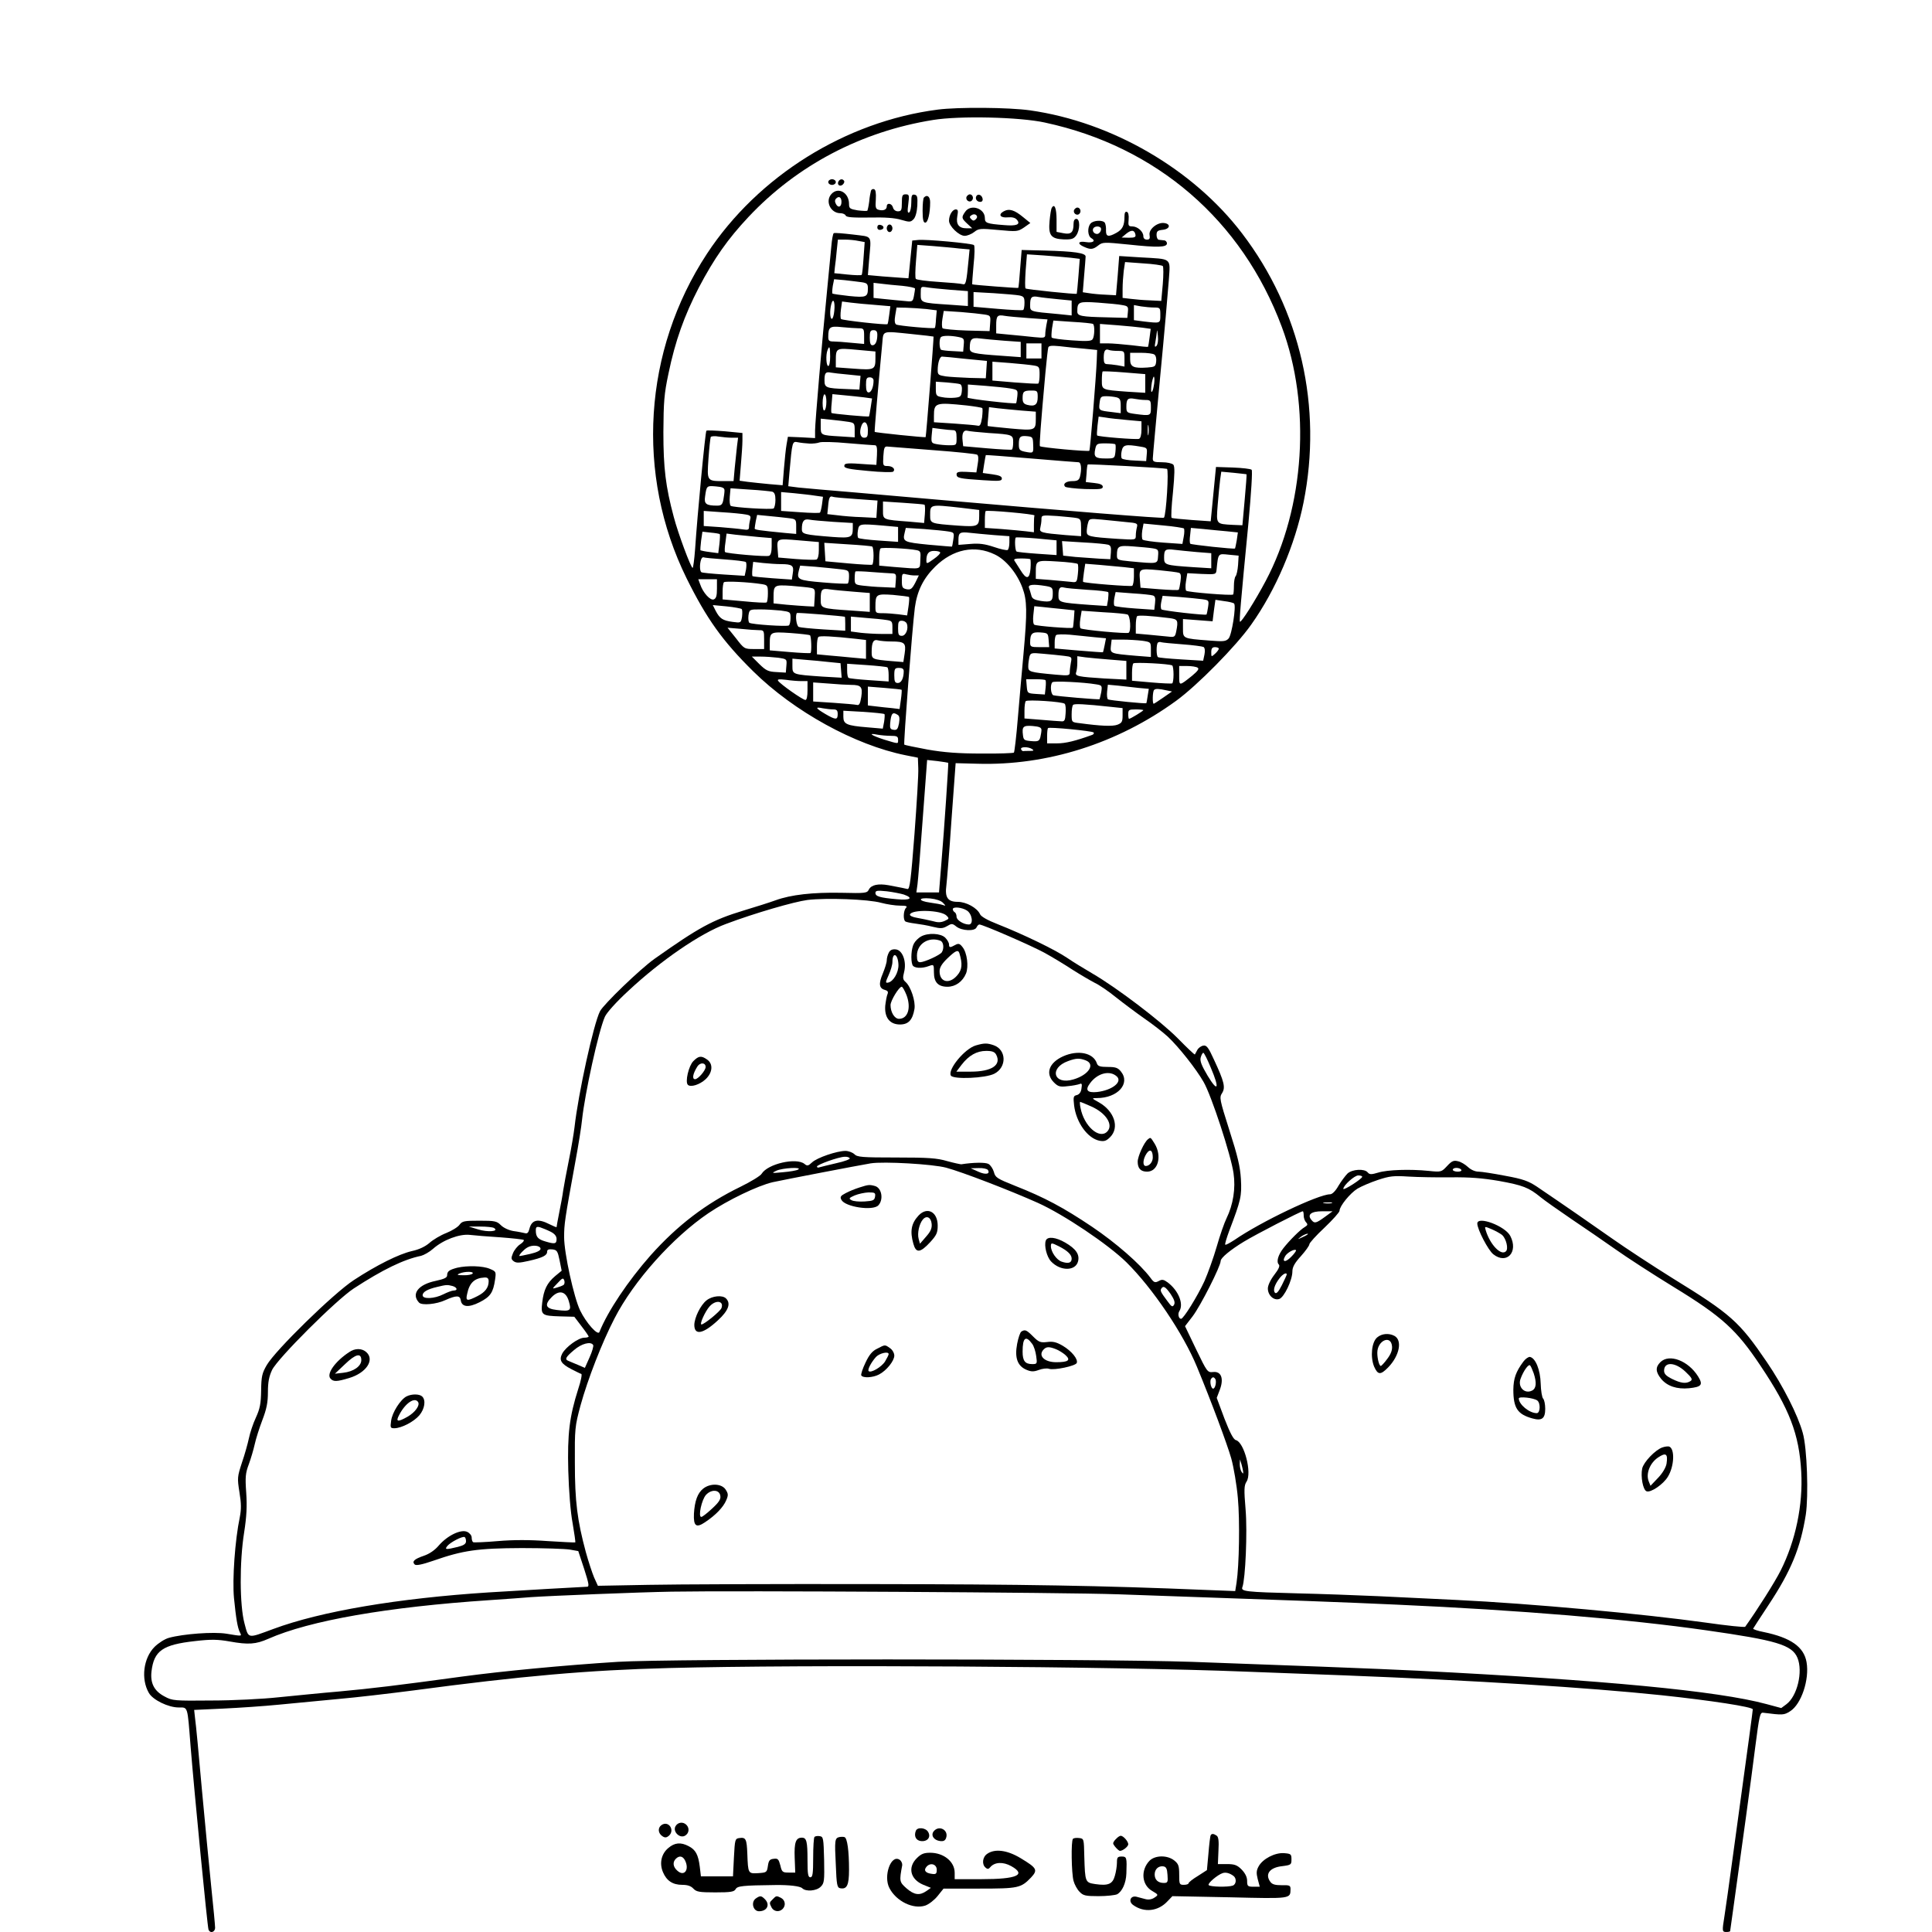 <svg preserveAspectRatio="xMidYMid meet" viewBox="0 0 1024 1024" height="1024pt" width="1024pt" xmlns="http://www.w3.org/2000/svg" version="1.0">

<g stroke="none" fill="#000000" transform="translate(0,1024) scale(0.1,-0.1)">
<path d="M4970 9659 c-488 -63 -952 -352 -1223 -764 -337 -513 -379 -1170
-108 -1720 106 -214 190 -332 353 -493 216 -213 539 -391 808 -445 l65 -13 2
-54 c2 -30 -8 -188 -20 -350 -19 -246 -25 -294 -37 -292 -16 4 -32 7 -100 20
-56 10 -92 2 -105 -23 -9 -19 -19 -20 -145 -17 -151 3 -268 -10 -350 -40 -30
-11 -106 -35 -169 -54 -165 -50 -237 -90 -472 -256 -76 -54 -270 -241 -289
-278 -34 -67 -115 -436 -135 -615 -4 -33 -17 -112 -30 -175 -13 -63 -26 -135
-30 -160 -3 -25 -13 -77 -21 -117 -8 -40 -14 -74 -14 -77 0 -2 -17 5 -37 15
-62 32 -95 24 -107 -24 -5 -20 -11 -27 -24 -23 -9 2 -36 8 -60 11 -25 4 -53
17 -67 31 -22 22 -32 24 -114 24 -80 0 -91 -2 -105 -21 -8 -12 -40 -32 -70
-44 -31 -12 -71 -36 -90 -53 -22 -19 -55 -35 -93 -43 -69 -16 -186 -74 -308
-154 -107 -70 -415 -371 -461 -450 -25 -43 -29 -60 -30 -135 -1 -69 -6 -96
-28 -144 -15 -32 -31 -81 -37 -110 -6 -28 -22 -86 -37 -129 -24 -74 -25 -81
-13 -156 10 -60 10 -91 2 -132 -26 -124 -40 -330 -31 -428 11 -110 19 -159 32
-184 10 -20 12 -20 -72 -6 -68 11 -229 -1 -305 -22 -22 -6 -56 -28 -76 -48
-59 -59 -73 -170 -30 -244 21 -37 103 -77 158 -77 50 0 46 11 63 -205 20 -246
89 -955 95 -972 8 -22 35 -15 35 10 0 12 -9 108 -20 212 -11 105 -33 339 -50
520 -16 182 -32 351 -36 376 l-5 46 153 7 c84 4 218 13 298 21 80 8 221 21
314 30 93 8 271 29 395 45 576 77 930 108 1356 119 718 19 2362 9 3055 -19
140 -5 379 -14 530 -20 690 -27 1282 -64 1675 -105 263 -28 485 -62 485 -75 0
-7 -19 -150 -105 -775 -19 -143 -40 -287 -45 -320 -13 -81 -13 -85 10 -85 11
0 20 2 20 5 0 2 7 51 15 107 46 328 98 707 118 868 22 169 25 185 43 182 103
-13 109 -13 142 8 59 37 103 168 87 260 -14 81 -83 130 -228 160 -32 6 -57 15
-55 18 2 4 39 61 82 126 119 180 169 302 197 478 15 101 7 352 -16 433 -26 95
-105 250 -190 375 -147 216 -190 254 -500 445 -104 65 -248 159 -320 210 -117
82 -245 171 -400 276 -44 29 -73 40 -167 57 -62 12 -126 22 -142 22 -18 0 -40
10 -55 24 -15 14 -38 28 -53 31 -23 6 -33 2 -58 -25 -30 -32 -31 -33 -98 -26
-99 10 -218 6 -267 -9 -37 -11 -46 -11 -56 1 -17 21 -82 17 -107 -6 -11 -11
-33 -40 -48 -65 -15 -27 -33 -45 -44 -45 -62 0 -368 -146 -507 -242 -25 -16
-46 -28 -49 -25 -3 2 7 35 21 73 62 163 67 184 62 274 -4 67 -17 122 -61 259
-52 164 -54 174 -39 197 19 30 12 60 -43 178 -29 64 -39 77 -56 74 -12 -2 -26
-12 -32 -23 -6 -11 -12 -22 -13 -24 -2 -2 -42 36 -90 85 -92 93 -324 269 -453
344 -41 24 -102 61 -134 83 -65 44 -233 125 -367 178 -54 21 -90 41 -95 54
-15 33 -73 65 -118 65 -53 0 -69 23 -60 88 3 26 16 182 27 347 l22 300 115 -3
c369 -11 742 107 1053 333 113 82 319 291 399 405 130 183 232 423 277 647
101 505 -16 1020 -326 1426 -260 341 -689 590 -1123 652 -113 16 -381 18 -490
4z m570 -69 c590 -127 1043 -517 1254 -1083 156 -417 122 -956 -86 -1347 -55
-104 -130 -222 -136 -215 -4 4 3 93 45 523 15 163 22 277 17 282 -5 5 -49 10
-99 12 l-90 3 -14 -144 -14 -144 -101 7 c-55 4 -103 9 -106 11 -4 2 -1 63 7
136 9 96 10 136 2 146 -7 7 -32 13 -60 13 -42 0 -49 3 -49 19 0 11 18 206 39
433 22 227 42 459 46 514 8 120 20 110 -152 120 l-111 7 -8 -104 -9 -104 -55
3 c-30 1 -70 5 -88 8 l-33 5 7 87 c4 48 8 94 8 102 1 19 -60 28 -218 32 l-121
3 -8 -99 c-4 -55 -8 -100 -10 -102 -3 -2 -241 16 -244 19 -1 2 2 47 7 102 6
54 7 102 2 106 -9 9 -257 32 -297 27 l-30 -3 -10 -100 -10 -100 -30 2 c-16 1
-65 5 -108 8 l-77 7 6 76 c12 142 22 125 -86 139 -52 6 -97 10 -101 7 -4 -2
-10 -34 -13 -71 -4 -38 -13 -135 -21 -218 -28 -281 -65 -716 -65 -756 l0 -41
-72 4 -72 3 -7 -40 c-4 -22 -10 -80 -14 -129 l-7 -88 -71 6 c-40 4 -91 9 -114
12 l-43 6 7 87 c4 47 8 104 8 126 l0 40 -93 9 c-51 4 -96 6 -98 3 -6 -5 -48
-447 -60 -629 -4 -54 -10 -98 -13 -98 -9 0 -77 182 -100 270 -43 161 -55 258
-55 450 1 160 4 202 27 310 36 174 84 307 161 456 81 154 153 257 264 375 257
273 597 452 977 513 140 23 459 16 595 -14z m-990 -627 l33 -6 -6 -84 c-3 -46
-7 -87 -10 -90 -3 -3 -37 -2 -76 2 l-69 7 3 31 c3 18 7 58 10 90 l6 57 38 0
c21 0 53 -3 71 -7z m532 -40 l57 -5 -5 -52 c-12 -127 -15 -137 -32 -132 -9 3
-68 8 -130 12 -62 4 -115 11 -118 16 -4 5 -3 48 1 95 l7 85 81 -6 c45 -4 108
-9 139 -13z m592 -49 l49 -6 -7 -91 c-4 -50 -8 -92 -9 -94 -5 -4 -266 23 -271
28 -4 3 -3 45 0 93 l7 88 91 -6 c50 -4 113 -9 140 -12z m489 -44 c4 -4 4 -47
0 -96 l-8 -89 -60 3 c-33 1 -79 5 -102 8 l-43 5 0 48 c0 27 3 69 6 95 l7 47
96 -7 c53 -3 100 -10 104 -14z m-1595 -86 c27 -4 32 -9 32 -32 0 -46 -8 -50
-99 -41 -46 5 -86 11 -89 13 -2 3 -1 21 2 41 l7 35 57 -5 c31 -4 72 -8 90 -11z
m215 -19 c37 -4 67 -10 67 -15 0 -4 -3 -22 -6 -39 -6 -31 -8 -31 -53 -26 -25
2 -72 7 -103 10 l-58 6 0 40 0 40 43 -5 c23 -3 72 -8 110 -11z m255 -21 l92
-7 0 -39 0 -40 -97 7 c-154 10 -153 10 -153 57 0 40 0 40 33 35 17 -3 74 -9
125 -13z m365 -30 c23 -5 27 -10 27 -39 0 -19 -3 -36 -7 -38 -5 -3 -65 0 -135
6 l-128 11 0 39 0 39 108 -6 c59 -4 119 -9 135 -12z m205 -20 l72 -7 0 -39 0
-40 -67 7 c-157 14 -153 13 -153 49 0 42 8 49 45 42 16 -3 63 -8 103 -12z
m-1186 -61 c-2 -24 -8 -43 -13 -43 -10 0 -12 44 -3 78 10 37 21 12 16 -35z
m215 31 l82 -7 -6 -46 c-3 -25 -7 -47 -9 -49 -4 -6 -239 20 -246 27 -4 3 -4
26 -1 50 l6 43 46 -6 c25 -3 83 -9 128 -12z m1311 -1 c30 -5 33 -8 30 -37 l-3
-31 -110 3 c-135 3 -155 7 -155 31 0 51 6 54 109 47 53 -4 111 -9 129 -13z
m170 -13 c31 0 32 -2 32 -40 0 -45 1 -44 -87 -34 l-53 7 0 40 0 40 38 -7 c20
-3 52 -6 70 -6z m-1208 -8 l55 -7 -4 -45 c-1 -25 -4 -46 -6 -48 -6 -6 -193 11
-205 18 -8 5 -10 21 -5 49 l7 41 51 -1 c29 -1 77 -4 107 -7z m308 -29 c32 -5
33 -7 30 -47 l-3 -41 -120 3 c-66 2 -124 8 -129 12 -4 4 -5 27 -1 50 l7 42 92
-6 c50 -4 106 -10 124 -13z m235 -19 l99 -7 -6 -30 c-3 -16 -6 -39 -6 -50 0
-18 -5 -19 -57 -14 -32 4 -91 9 -130 13 l-73 7 0 42 c0 51 6 58 45 51 16 -3
74 -8 128 -12z m340 -31 c10 -6 9 -65 -2 -81 -6 -10 -31 -12 -110 -6 -56 4
-104 10 -107 15 -2 4 -1 26 2 49 l7 41 101 -7 c56 -3 104 -8 109 -11z m264
-20 l42 -6 -6 -46 c-3 -25 -7 -47 -8 -49 -2 -2 -40 2 -86 8 -46 5 -103 10
-126 10 l-43 0 0 51 0 52 93 -7 c50 -4 111 -10 134 -13z m-1506 -3 c27 0 29
-3 29 -41 l0 -42 -67 6 c-38 4 -80 7 -95 7 -23 0 -28 4 -28 24 0 53 8 59 73
52 33 -3 73 -6 88 -6z m1578 -94 c-9 -8 -10 -3 -5 23 3 18 7 43 8 55 1 11 3 1
5 -23 3 -26 -1 -48 -8 -55z m-1479 60 c0 -35 -10 -56 -26 -56 -10 0 -14 12
-14 40 0 33 3 40 20 40 14 0 20 -7 20 -24z m186 3 c60 -6 110 -12 112 -13 2
-3 -39 -529 -42 -533 -3 -3 -267 24 -270 28 -2 3 18 237 40 467 7 72 -7 68
160 51z m243 -15 c30 -6 32 -9 29 -42 l-3 -36 -55 3 c-30 1 -58 5 -62 7 -10 6
-11 58 -1 67 8 9 51 9 92 1z m244 -20 l87 -6 0 -41 0 -40 -97 7 c-158 11 -173
15 -173 41 0 48 10 57 54 51 23 -3 80 -8 129 -12z m197 -54 l0 -40 -40 0 -40
0 0 40 0 40 40 0 40 0 0 -40z m225 12 l70 -7 -2 -55 c-3 -84 -35 -474 -39
-479 -5 -6 -256 17 -262 24 -4 4 4 115 29 390 6 66 13 126 15 133 3 10 18 11
61 7 32 -4 90 -10 128 -13z m-1345 -42 c0 -27 -4 -50 -10 -50 -11 0 -14 59 -4
84 10 27 14 18 14 -34z m240 -9 c0 -61 -6 -63 -114 -55 l-96 7 0 31 c0 73 0
72 111 62 l99 -9 0 -36z m1286 39 c33 0 34 -1 34 -41 l0 -42 -37 7 c-21 3 -46
6 -55 6 -14 0 -18 8 -18 33 0 38 8 50 28 42 7 -3 29 -5 48 -5z m192 -19 c8 -5
12 -21 10 -37 -3 -27 -7 -29 -47 -32 -73 -5 -91 3 -91 43 l0 35 58 0 c31 0 63
-4 70 -9z m-1001 -23 l114 -11 -3 -46 -3 -46 -85 2 c-47 2 -104 5 -127 8 -39
6 -43 9 -43 33 0 39 11 72 23 72 6 0 62 -5 124 -12z m361 -35 c30 -5 32 -7 32
-49 0 -23 -3 -45 -7 -47 -5 -2 -61 1 -125 6 l-118 10 0 50 0 50 93 -7 c50 -4
107 -10 125 -13z m592 -96 l0 -49 -97 6 c-134 10 -133 9 -133 60 0 23 2 45 4
47 2 2 54 0 115 -5 l111 -9 0 -50z m-1577 48 l68 -7 -3 -36 -3 -37 -70 3
c-107 4 -115 7 -115 46 0 39 6 47 34 41 12 -2 52 -7 89 -10z m1622 -62 c-3
-19 -9 -33 -12 -30 -3 3 -2 25 2 49 5 24 10 37 12 30 3 -7 2 -29 -2 -49z
m-1485 30 c0 -34 -12 -63 -26 -63 -10 0 -14 13 -14 40 0 33 3 40 20 40 12 0
20 -7 20 -17z m458 -19 c8 -2 12 -16 10 -36 -3 -29 -7 -33 -37 -36 -19 -2 -50
-1 -68 3 -30 5 -33 9 -33 44 l0 38 58 -4 c31 -3 63 -6 70 -9z m267 -23 c39 -7
40 -8 37 -41 -2 -19 -5 -36 -6 -37 -6 -6 -261 23 -258 30 1 4 2 21 2 38 l0 31
93 -7 c50 -4 110 -10 132 -14z m145 -46 c0 -40 -15 -51 -55 -41 -19 5 -25 13
-25 35 0 36 6 41 47 41 31 0 33 -2 33 -35z m-1120 -24 c0 -22 -4 -43 -10 -46
-6 -4 -10 12 -10 39 0 25 5 46 10 46 6 0 10 -18 10 -39z m199 23 l43 -6 -7
-46 c-4 -26 -8 -48 -9 -49 -3 -4 -196 14 -199 18 -2 2 -2 26 1 52 l4 48 62 -6
c33 -3 81 -8 105 -11z m1339 0 c18 -5 22 -13 22 -45 l0 -39 -47 6 c-69 8 -70
8 -65 48 4 33 7 36 36 36 17 0 41 -3 54 -6z m153 -14 c27 0 29 -3 29 -40 0
-44 -1 -45 -84 -34 -44 6 -46 8 -46 39 0 40 8 48 44 41 16 -3 41 -6 57 -6z
m-948 -29 c43 -5 80 -11 83 -14 3 -3 2 -26 -1 -51 -6 -37 -11 -46 -24 -42 -9
2 -64 7 -123 11 l-108 7 0 33 c0 71 8 73 173 56z m290 -27 l77 -6 0 -37 c0
-63 -3 -64 -135 -52 -65 6 -119 12 -120 13 -1 2 0 25 3 51 l4 49 47 -6 c25 -3
81 -8 124 -12z m560 -50 l77 -7 0 -44 c0 -27 -5 -46 -13 -49 -13 -5 -216 11
-222 18 -2 2 -1 25 2 52 l6 48 36 -5 c20 -4 71 -9 114 -13z m-1475 -10 c30 -5
32 -8 32 -44 l0 -38 -77 5 c-104 6 -103 6 -103 53 l0 41 58 -6 c31 -3 72 -8
90 -11z m102 -44 c0 -33 -3 -40 -20 -40 -21 0 -27 30 -14 64 13 33 34 17 34
-24z m1487 -22 c-2 -13 -4 -3 -4 22 0 25 2 35 4 23 2 -13 2 -33 0 -45z m-1036
22 c15 0 19 -8 19 -40 0 -40 0 -40 -39 -40 -21 0 -52 3 -67 6 -27 5 -29 8 -26
46 l4 40 46 -6 c24 -3 53 -6 63 -6z m189 -15 c127 -8 130 -9 130 -50 0 -19 -3
-36 -7 -38 -5 -2 -64 1 -133 7 l-125 11 -3 28 c-5 40 5 59 25 54 10 -3 61 -8
113 -12z m-1362 -25 l34 0 -6 -47 c-3 -27 -8 -78 -12 -115 l-6 -68 -47 0 c-96
0 -94 -2 -86 119 4 58 10 110 12 115 3 4 22 6 42 2 20 -3 51 -6 69 -6z m1598
-37 c2 -46 2 -46 -45 -37 -27 6 -31 11 -31 39 0 40 7 47 45 43 28 -3 30 -6 31
-45z m-1186 6 c19 -1 43 2 53 6 10 4 78 3 150 -4 73 -6 138 -11 145 -11 9 0
12 -14 10 -52 l-3 -52 -50 3 c-105 8 -120 7 -120 -9 0 -12 26 -17 125 -26 69
-7 129 -8 134 -4 14 13 -3 30 -30 30 -24 0 -25 2 -22 53 3 45 6 52 23 50 10
-1 119 -9 242 -19 122 -9 227 -20 232 -24 7 -4 8 -23 3 -50 l-7 -44 -53 3
c-41 2 -52 -1 -52 -13 0 -20 16 -23 138 -31 89 -6 102 -5 102 9 0 11 -14 17
-50 22 l-51 7 7 46 c4 25 8 47 9 49 1 1 109 -7 240 -18 131 -11 244 -20 251
-20 15 0 18 -38 8 -77 -5 -18 -14 -23 -40 -23 -34 0 -53 -15 -38 -30 5 -4 52
-10 104 -12 79 -2 95 -1 95 12 0 10 -14 17 -45 20 l-45 5 4 45 c1 25 4 46 6
48 3 4 404 -18 420 -23 11 -3 -4 -247 -16 -259 -4 -5 -513 36 -1169 93 -124
11 -335 29 -470 41 -135 11 -269 23 -298 26 l-54 7 6 71 c15 168 15 168 45
162 14 -3 42 -6 61 -7z m1621 -4 c3 -2 3 -20 1 -40 -4 -35 -5 -35 -53 -35 -54
0 -63 8 -54 50 6 28 10 30 54 30 26 0 50 -2 52 -5z m132 -12 c37 -6 38 -7 35
-41 l-3 -36 -60 3 c-33 1 -64 6 -69 11 -4 4 -5 22 -1 39 7 34 21 37 98 24z
m564 -147 c1 -1 -3 -62 -10 -136 l-12 -134 -50 2 c-91 5 -89 2 -81 106 4 50
10 110 13 134 l6 42 66 -6 c36 -4 67 -7 68 -8z m-2767 -86 c0 -10 -3 -32 -6
-49 -5 -25 -11 -31 -33 -31 -58 0 -70 9 -64 48 8 57 8 58 57 54 36 -3 46 -8
46 -22z m253 -6 c12 -4 17 -16 17 -44 0 -21 -5 -42 -10 -45 -12 -7 -214 5
-227 14 -5 3 -7 26 -5 49 l4 44 102 -7 c55 -3 109 -9 119 -11z m226 -21 l43
-6 -5 -39 c-3 -22 -8 -42 -11 -45 -3 -3 -50 -2 -105 2 l-101 7 0 50 0 50 68
-6 c37 -4 87 -9 111 -13z m220 -18 l112 -8 -3 -46 -3 -46 -77 4 c-42 1 -101 6
-130 10 l-53 6 4 40 c4 48 9 58 25 52 7 -3 63 -8 125 -12z m361 -30 c3 -2 4
-24 2 -50 l-4 -47 -77 7 c-145 11 -141 9 -141 62 l0 45 108 -7 c59 -4 109 -8
112 -10z m190 -16 l100 -12 0 -31 c0 -56 -8 -59 -111 -52 -148 11 -149 11
-149 55 0 58 -2 58 160 40z m393 -41 c-2 -5 -3 -26 -3 -49 l0 -40 -42 5 c-24
3 -82 8 -130 12 l-88 6 0 42 c0 24 2 45 4 47 8 7 261 -16 259 -23z m-1530 5
c24 -4 28 -9 23 -26 -3 -12 -6 -30 -6 -40 0 -15 -6 -17 -32 -13 -18 3 -72 8
-120 12 l-88 6 0 40 0 40 98 -7 c53 -3 110 -9 125 -12z m225 -19 c41 -5 42 -6
42 -45 l0 -39 -57 5 c-143 14 -163 17 -163 24 0 5 3 23 6 40 l7 32 61 -6 c33
-3 80 -8 104 -11z m1530 0 c19 -4 22 -11 22 -50 l0 -46 -82 6 c-129 11 -141
14 -134 39 3 12 6 32 6 45 0 22 2 22 83 17 45 -4 92 -8 105 -11z m-1290 -20
l102 -6 0 -27 c0 -50 -9 -54 -106 -47 -152 12 -164 15 -164 41 0 43 11 56 39
51 14 -3 72 -8 129 -12z m1550 -1 c59 -5 63 -7 58 -27 -3 -11 -6 -32 -6 -44 0
-24 0 -24 -97 -18 -150 10 -163 13 -163 39 0 12 3 33 7 46 6 22 9 23 72 17 36
-4 95 -9 129 -13z m307 -34 c3 -4 3 -24 -1 -44 l-7 -38 -101 7 c-55 4 -105 11
-110 16 -4 4 -5 25 -2 47 l7 38 104 -10 c57 -5 106 -13 110 -16z m-1592 15
l77 -7 0 -40 0 -39 -102 7 c-57 4 -106 10 -109 14 -4 3 -5 21 -2 39 6 36 7 37
136 26z m344 -31 c30 -5 31 -7 26 -41 -3 -21 -6 -38 -7 -39 -1 -1 -57 4 -125
10 -131 13 -138 16 -126 64 l6 25 97 -6 c53 -4 111 -10 129 -13z m1476 1 l58
-6 -6 -42 c-4 -22 -8 -42 -9 -43 -4 -5 -232 20 -237 25 -4 4 -4 24 -1 46 l4
38 67 -6 c36 -4 92 -9 124 -12z m-2688 -15 c2 -2 1 -26 -2 -53 l-6 -48 -45 6
c-25 3 -47 8 -49 9 -2 2 0 25 3 51 l7 48 44 -5 c24 -2 46 -6 48 -8z m1453 -5
l82 -6 0 -33 c0 -19 -4 -36 -9 -40 -6 -3 -38 4 -73 16 -48 16 -78 20 -125 16
l-63 -5 0 27 c0 38 8 43 60 37 25 -3 82 -8 128 -12z m-1250 -10 l72 -6 0 -44
c0 -29 -5 -47 -14 -50 -16 -6 -225 12 -233 20 -3 3 -2 26 2 51 l6 47 47 -6
c26 -3 80 -8 120 -12z m1582 -57 l0 -39 -102 7 c-57 4 -106 9 -110 12 -8 4
-11 67 -4 74 2 2 52 0 110 -5 l106 -10 0 -39z m-1260 -14 c0 -27 -5 -46 -13
-49 -7 -2 -56 -1 -108 3 l-94 8 -3 39 c-5 63 -6 62 112 52 l106 -9 0 -44z
m1533 30 c14 -4 17 -13 15 -41 l-3 -36 -60 3 c-33 2 -89 6 -125 9 l-65 7 -3
39 -3 38 113 -7 c62 -3 121 -9 131 -12z m-1250 -10 c4 -2 7 -24 7 -48 0 -24
-3 -46 -7 -48 -5 -2 -62 1 -128 7 l-120 11 -3 49 -3 49 123 -8 c68 -4 126 -9
131 -12z m1485 -9 c31 -5 33 -7 30 -42 -3 -42 1 -41 -150 -27 -63 6 -68 8 -68
30 0 51 7 55 84 49 39 -3 86 -7 104 -10z m-1250 -10 c21 -4 23 -9 20 -52 -3
-53 12 -49 -140 -37 l-78 7 0 42 c0 24 3 46 7 49 6 7 146 0 191 -9z m415 -23
c59 -28 117 -99 146 -176 25 -67 26 -128 6 -348 -8 -89 -22 -243 -30 -341 -8
-99 -18 -182 -21 -185 -3 -3 -81 -6 -172 -5 -122 0 -199 6 -285 21 -65 12
-121 24 -124 26 -5 6 42 618 56 727 12 88 45 155 108 217 94 92 209 116 316
64z m1070 13 l77 -6 0 -40 0 -40 -97 6 c-149 10 -153 12 -153 50 0 43 6 48 54
42 23 -3 76 -8 119 -12z m-1360 -2 c3 -4 -12 -20 -34 -35 -36 -26 -39 -27 -39
-8 0 36 12 51 40 51 16 0 31 -3 33 -8z m1579 -67 c-2 -27 -8 -54 -13 -59 -5
-6 -9 -29 -9 -51 0 -23 -2 -44 -4 -46 -7 -7 -240 12 -249 20 -4 4 -5 27 -1 50
l7 43 76 -4 c75 -3 76 -3 79 22 9 89 7 86 65 80 l52 -5 -3 -50z m-2722 30 c58
-4 108 -10 113 -14 4 -4 4 -22 1 -40 l-7 -33 -111 7 c-61 4 -114 9 -118 12
-10 5 -10 45 -2 67 3 9 9 14 13 12 3 -2 53 -7 111 -11z m1621 1 c2 -3 3 -25 1
-50 -5 -57 -22 -59 -53 -8 -13 20 -27 43 -32 50 -6 9 3 12 36 12 24 0 46 -2
48 -4z m251 -25 c3 -3 4 -27 1 -53 -5 -45 -6 -46 -37 -42 -17 2 -66 6 -108 10
l-78 6 0 33 c0 66 1 66 114 59 55 -3 104 -9 108 -13z m-1572 -1 c59 0 69 -8
62 -48 l-5 -34 -101 7 c-55 4 -104 9 -107 11 -3 1 -3 19 -1 40 l4 36 52 -6
c28 -3 71 -6 96 -6z m1818 -16 l52 -6 0 -44 c0 -23 -4 -45 -9 -49 -9 -5 -252
14 -260 21 -2 1 0 24 4 50 l7 46 76 -6 c42 -4 101 -9 130 -12z m-1505 -11 c45
-5 47 -7 47 -39 0 -18 -3 -35 -7 -37 -5 -2 -64 0 -131 6 -132 11 -140 15 -128
63 l7 26 82 -6 c45 -4 103 -10 130 -13z m1796 -19 c10 -3 12 -16 8 -45 -3 -22
-7 -43 -10 -45 -3 -3 -49 -1 -103 3 l-99 8 -3 39 c-5 63 -5 63 99 54 52 -5
100 -11 108 -14z m-1521 -3 c21 -1 23 -5 20 -38 l-3 -38 -65 3 c-36 1 -84 5
-107 8 -41 5 -43 7 -43 38 0 18 2 35 4 37 3 2 42 1 88 -3 46 -3 93 -7 106 -7z
m120 -11 l22 0 -19 -39 c-17 -32 -24 -38 -46 -34 -22 5 -25 10 -25 45 0 37 2
40 23 34 12 -3 32 -6 45 -6z m-1048 -70 c0 -38 -4 -52 -17 -57 -18 -7 -57 35
-72 80 l-10 27 50 0 49 0 0 -50z m238 24 c30 -5 32 -7 32 -49 0 -24 -3 -46 -7
-48 -5 -3 -59 0 -120 6 l-113 10 0 42 c0 23 3 45 7 49 7 7 132 1 201 -10z
m260 -20 c21 -4 23 -9 20 -52 l-3 -47 -40 2 c-22 1 -70 5 -107 8 l-68 7 0 33
c0 64 3 66 94 60 44 -4 91 -8 104 -11z m1245 10 c34 -6 37 -9 37 -40 0 -41 -9
-47 -64 -39 -35 6 -46 12 -50 30 -3 13 -9 30 -12 39 -7 18 21 21 89 10z m220
-20 c59 -3 109 -9 111 -13 2 -3 1 -21 -1 -39 l-6 -34 -91 6 c-162 12 -166 13
-166 50 0 38 7 48 29 42 9 -3 64 -8 124 -12z m-1240 -10 l87 -7 0 -50 0 -50
-97 7 c-164 11 -163 11 -163 60 0 53 6 59 50 52 19 -3 74 -8 123 -12z m1587
-20 c12 -3 15 -14 12 -40 l-4 -36 -102 7 c-55 4 -104 10 -109 14 -4 4 -4 22
-1 40 l7 33 91 -7 c50 -3 98 -8 106 -11z m-1292 -8 c2 -3 1 -26 -3 -52 l-7
-46 -45 6 c-25 3 -63 6 -84 6 -38 0 -39 1 -39 34 0 67 4 69 93 63 44 -4 82 -9
85 -11z m1554 -12 c36 -5 36 -6 31 -42 -3 -20 -7 -38 -8 -39 -4 -6 -231 20
-239 27 -4 5 -5 22 -1 40 l7 32 87 -6 c47 -4 103 -9 123 -12z m169 -23 c12
-12 -12 -166 -29 -185 -15 -16 -27 -17 -102 -11 -143 11 -140 10 -140 66 l0
48 79 -6 78 -6 7 57 8 57 46 -7 c26 -3 50 -9 53 -13z m-2610 -29 c4 -4 4 -22
2 -41 -6 -33 -6 -33 -51 -27 -51 7 -67 17 -89 59 l-15 30 74 -7 c40 -4 76 -11
79 -14z m1699 0 l65 -7 -3 -45 c-2 -24 -4 -46 -6 -47 -5 -6 -194 9 -204 16 -6
3 -8 27 -5 52 l5 46 42 -4 c22 -2 70 -8 106 -11z m-1492 -8 c51 -7 52 -7 52
-40 0 -18 -4 -35 -9 -39 -12 -7 -195 5 -209 14 -5 3 -7 21 -5 39 5 32 6 32 62
32 31 0 80 -3 109 -6z m340 -33 c1 -1 2 -17 2 -37 l0 -37 -116 7 c-64 4 -123
10 -130 13 -13 5 -20 63 -10 74 4 3 241 -16 254 -20z m1498 12 c15 -6 20 -88
6 -97 -11 -6 -245 15 -255 24 -4 4 -5 26 -1 50 l7 43 115 -8 c63 -3 121 -9
128 -12z m222 -19 c45 -6 48 -11 36 -72 -6 -28 -9 -30 -43 -26 -20 2 -66 6
-103 10 l-68 6 0 42 c0 24 3 46 7 50 6 6 67 3 171 -10z m-1500 -10 c29 -4 32
-8 32 -39 l0 -35 -57 0 c-32 0 -82 3 -110 6 l-53 7 0 39 0 40 78 -7 c42 -3 92
-8 110 -11z m108 -19 c11 -27 -5 -65 -26 -65 -17 0 -20 7 -20 40 0 34 3 40 20
40 11 0 23 -7 26 -15z m-783 -35 c26 0 27 -2 27 -50 l0 -50 -53 0 c-52 0 -53
1 -96 57 l-45 56 70 -6 c38 -4 81 -7 97 -7z m270 -27 c7 -4 10 -86 3 -94 -3
-2 -52 0 -110 5 l-106 9 0 33 c0 65 2 66 109 59 53 -4 99 -9 104 -12z m1265
-25 l3 -38 -50 0 c-47 0 -51 2 -51 24 0 48 10 57 54 54 40 -3 41 -4 44 -40z
m240 15 l64 -6 -7 -36 c-4 -20 -8 -37 -9 -38 -1 -1 -59 3 -129 9 l-127 11 0
32 c0 17 3 35 8 39 4 4 36 5 72 2 36 -4 94 -9 128 -13z m-1260 -9 l52 -6 0
-50 0 -50 -67 6 c-38 4 -96 9 -130 12 l-63 6 0 42 c0 24 3 46 8 50 6 7 74 4
200 -10z m187 -14 c70 0 78 -8 70 -63 l-7 -46 -62 5 c-103 9 -106 10 -106 48
0 52 9 69 34 62 11 -3 44 -6 71 -6z m1329 4 c46 -7 46 -7 46 -47 l0 -39 -77 6
c-139 12 -139 12 -135 52 l4 34 58 0 c31 0 78 -3 104 -6z m213 -19 c56 -4 106
-11 112 -14 7 -5 9 -20 5 -40 l-7 -33 -116 7 c-64 4 -119 9 -123 12 -10 5 -10
67 -1 77 4 3 12 5 18 2 7 -2 57 -7 112 -11z m193 -23 c0 -5 -9 -17 -20 -27
-20 -18 -20 -17 -20 8 0 20 5 27 20 27 11 0 20 -4 20 -8z m-821 -38 c42 -5 43
-6 37 -36 -3 -17 -6 -39 -6 -50 0 -19 -5 -20 -72 -14 -142 13 -148 15 -148 44
0 15 3 37 6 50 6 22 10 23 73 17 36 -3 86 -8 110 -11z m-1515 -10 c47 -7 47
-7 44 -43 l-3 -36 -50 3 c-43 2 -55 8 -90 42 l-40 40 46 0 c26 0 67 -3 93 -6z
m1759 -10 l87 -7 0 -50 0 -49 -117 6 c-139 9 -157 12 -149 33 3 8 6 31 6 50
l0 35 43 -6 c23 -3 81 -8 130 -12z m-1488 -13 l60 -6 3 -39 3 -38 -103 6
c-158 11 -158 11 -158 56 l0 39 68 -6 c37 -3 94 -8 127 -12z m1818 -18 c4 -2
7 -24 7 -48 0 -24 -3 -45 -7 -47 -5 -2 -54 0 -110 5 l-103 9 0 42 c0 24 3 46
7 50 8 7 191 -2 206 -11z m-1510 -10 c4 -2 7 -20 7 -40 l0 -35 -102 7 c-57 4
-106 9 -110 12 -5 2 -8 20 -8 40 l0 35 103 -7 c56 -4 105 -9 110 -12z m1645
-2 c9 -6 1 -17 -30 -43 -69 -55 -68 -55 -68 1 l0 51 43 0 c23 0 48 -4 55 -9z
m-1558 -18 c0 -38 -13 -63 -31 -63 -15 0 -19 7 -19 40 0 36 3 40 25 40 17 0
25 -5 25 -17z m-544 -53 l34 0 0 -50 c0 -30 -4 -50 -11 -50 -14 0 -135 85
-145 102 -5 8 6 9 41 5 26 -4 63 -7 81 -7z m1295 5 c3 -2 3 -21 1 -40 l-4 -36
-47 3 c-45 3 -46 4 -49 41 l-3 37 49 0 c27 0 51 -2 53 -5z m268 -22 c32 -5 33
-7 28 -41 -4 -19 -8 -36 -9 -38 -4 -3 -229 16 -245 21 -14 5 -18 57 -5 69 7 8
167 0 231 -11z m-1299 -3 c54 0 63 -10 55 -64 -6 -36 -11 -46 -24 -42 -9 2
-64 7 -123 11 l-108 7 0 50 0 51 83 -6 c45 -4 98 -7 117 -7z m1524 -16 l55 -5
-6 -37 c-3 -20 -6 -38 -7 -39 -3 -4 -195 15 -203 20 -5 3 -7 22 -5 42 l4 36
54 -5 c30 -3 78 -9 108 -12z m-1255 -10 c1 -1 0 -25 -4 -52 l-7 -50 -41 5
c-23 2 -61 6 -84 9 l-43 5 0 50 0 50 88 -7 c48 -4 89 -8 91 -10z m1404 -3 l29
-6 -46 -32 c-26 -18 -49 -33 -51 -33 -8 0 -6 66 2 73 7 8 26 7 66 -2z m-540
-71 c5 -4 7 -27 5 -51 -2 -37 -6 -44 -23 -42 -11 0 -59 4 -107 8 l-88 7 0 42
c0 24 3 46 7 50 10 9 195 -3 206 -14z m250 -17 l57 -6 0 -39 c0 -33 -4 -40
-27 -49 -26 -10 -89 -7 -200 8 -43 5 -43 5 -43 47 0 24 3 46 8 50 6 7 58 5
205 -11z m-1477 -13 c19 0 24 -5 24 -25 0 -32 -11 -31 -66 1 -52 31 -56 39
-13 30 17 -3 42 -6 55 -6z m1644 -4 c0 -4 -68 -46 -76 -46 -2 0 -4 11 -4 25 0
23 4 25 40 25 22 0 40 -2 40 -4z m-1372 -21 c2 -2 1 -21 -2 -41 l-7 -36 -81 7
c-111 9 -128 17 -128 56 l0 32 107 -6 c58 -4 108 -9 111 -12z m70 -4 c10 -6
11 -19 7 -45 -6 -30 -11 -37 -29 -34 -17 2 -20 9 -18 33 5 55 13 64 40 46z
m762 -80 c0 -9 -3 -26 -6 -39 -6 -20 -12 -23 -48 -20 -37 3 -41 6 -44 31 -6
46 1 53 52 49 35 -3 46 -8 46 -21z m276 -13 c4 -4 1 -10 -7 -13 -88 -32 -141
-45 -186 -45 l-53 0 0 38 c0 21 2 41 5 43 6 7 232 -15 241 -23z m-1075 -18
c32 0 39 -3 39 -20 0 -24 6 -24 -74 0 -68 22 -89 37 -35 26 17 -3 49 -6 70 -6z
m749 -70 c12 -8 9 -10 -12 -10 -16 0 -31 0 -35 -1 -4 0 -9 4 -11 10 -5 14 38
14 58 1z m-444 -73 c2 -2 -20 -335 -37 -539 l-12 -148 -60 0 -60 0 6 43 c3 23
16 181 28 351 l23 308 55 -6 c30 -4 56 -8 57 -9z m-236 -698 c54 -19 35 -32
-37 -25 -90 8 -113 15 -113 33 0 13 10 14 60 9 33 -4 73 -12 90 -17z m-120
-44 c30 -8 75 -15 99 -15 35 0 42 -3 33 -12 -14 -14 -16 -64 -3 -72 4 -3 28
-8 52 -11 24 -3 66 -10 92 -17 42 -10 53 -10 76 3 25 15 29 15 50 -2 29 -23
99 -26 107 -4 4 8 10 15 15 15 18 0 276 -112 347 -151 40 -22 106 -62 147 -89
41 -26 94 -57 117 -69 24 -11 75 -46 113 -77 39 -31 106 -81 150 -112 44 -30
100 -74 124 -96 59 -55 151 -172 190 -240 42 -72 146 -391 159 -484 12 -81 -2
-167 -37 -239 -11 -22 -35 -90 -52 -150 -17 -59 -47 -142 -65 -183 -37 -80
-111 -200 -124 -200 -13 0 -19 26 -9 41 24 38 -5 109 -62 152 -22 16 -30 17
-48 7 -19 -10 -25 -8 -43 17 -55 74 -184 186 -310 271 -152 102 -251 155 -408
217 -95 38 -105 44 -112 73 -5 17 -18 37 -29 43 -17 9 -80 8 -144 -2 -5 0 -39
7 -75 17 -54 16 -100 19 -270 19 -182 0 -207 2 -222 18 -10 9 -31 17 -47 17
-45 0 -151 -36 -177 -61 -20 -19 -26 -20 -40 -8 -43 35 -194 1 -227 -52 -6
-11 -57 -42 -112 -69 -185 -90 -334 -204 -477 -364 -119 -135 -226 -294 -271
-406 -8 -21 -70 48 -102 114 -33 68 -85 304 -85 389 0 69 3 91 59 397 17 91
33 192 36 225 15 140 87 469 121 546 10 22 60 78 123 136 173 162 383 306 519
356 151 57 362 118 432 127 101 12 322 4 390 -15z m328 0 c16 -17 16 -17 0
-12 -10 4 -40 9 -68 13 -66 9 -66 28 1 22 30 -3 57 -12 67 -23z m127 -41 c28
-18 36 -74 10 -74 -28 0 -65 23 -65 41 0 10 -4 21 -10 24 -5 3 -10 10 -10 16
0 15 49 10 75 -7z m-108 -27 c15 -15 14 -17 -10 -28 -20 -9 -37 -9 -64 -1 -21
5 -57 13 -81 17 -26 4 -41 12 -39 18 9 28 165 24 194 -6z m1401 -807 c47 -110
38 -133 -17 -42 -32 54 -42 78 -37 97 4 14 10 25 14 25 4 0 22 -36 40 -80z
m-1914 -479 c3 -5 -29 -17 -71 -26 -43 -10 -83 -20 -90 -22 -7 -3 -13 -1 -13
4 0 10 114 51 147 52 12 1 24 -3 27 -8z m511 -50 c86 -23 342 -122 485 -186
138 -62 373 -220 470 -315 138 -136 301 -377 374 -554 77 -186 161 -412 182
-486 13 -47 29 -141 35 -210 11 -120 7 -357 -7 -449 l-7 -44 -156 6 c-548 23
-962 30 -1771 31 -503 1 -1036 -1 -1183 -4 l-268 -5 -20 44 c-10 24 -30 84
-44 135 -45 167 -58 268 -58 471 -1 183 0 194 30 306 38 138 114 334 180 461
102 199 309 430 498 558 104 70 260 145 340 164 64 14 449 88 520 100 69 11
330 -4 400 -23z m-785 -10 c-8 -5 -44 -11 -80 -14 -61 -6 -63 -5 -35 8 32 15
141 21 115 6z m1006 -2 c14 -22 -12 -27 -51 -9 l-40 18 42 1 c23 1 45 -4 49
-10z m2509 1 c4 -6 -5 -10 -19 -10 -14 0 -26 5 -26 10 0 6 9 10 19 10 11 0 23
-4 26 -10z m-525 -37 c0 -11 -100 -75 -100 -64 0 18 59 71 79 71 12 0 21 -3
21 -7z m470 -3 c101 1 165 -4 254 -19 127 -23 159 -35 221 -86 22 -18 96 -70
165 -117 69 -46 173 -118 233 -160 59 -42 198 -132 309 -200 255 -156 332
-226 458 -415 155 -231 206 -364 217 -564 10 -175 -30 -366 -109 -523 -31 -62
-125 -210 -188 -298 -3 -4 -98 6 -210 22 -329 46 -925 101 -1320 120 -118 6
-305 15 -415 20 -110 5 -303 12 -430 15 -274 7 -299 10 -290 33 16 43 27 292
17 411 -9 107 -8 128 5 148 30 45 -12 208 -56 220 -13 3 -31 37 -61 114 l-41
110 16 42 c23 60 8 100 -35 95 -30 -3 -32 0 -90 120 l-59 123 40 52 c42 55
149 266 149 294 0 16 52 59 123 102 64 39 301 161 312 161 3 0 5 -10 5 -23 0
-13 6 -29 13 -36 10 -11 8 -15 -8 -25 -23 -13 -80 -70 -113 -112 -28 -36 -38
-72 -24 -86 7 -7 0 -24 -24 -55 -20 -26 -34 -56 -34 -72 0 -36 31 -65 60 -56
26 8 70 100 70 146 0 23 12 45 45 81 25 28 45 56 45 63 0 7 36 47 80 88 44 42
80 82 80 90 0 24 56 93 95 117 20 12 69 33 108 46 63 21 84 23 162 18 50 -3
151 -5 225 -4z m-632 -137 c-10 -2 -28 -2 -40 0 -13 2 -5 4 17 4 22 1 32 -1
23 -4z m-36 -73 c-47 -34 -55 -36 -71 -16 -24 28 -2 46 57 46 l55 0 -41 -30z
m-4403 -59 c28 -18 -34 -23 -85 -7 l-49 15 60 0 c33 0 67 -3 74 -8z m299 -19
c22 -11 32 -24 32 -39 0 -26 -9 -28 -59 -13 -39 11 -51 24 -51 58 0 19 4 22
23 17 12 -4 37 -14 55 -23z m-266 -30 c65 -5 120 -11 124 -14 3 -4 -5 -14 -19
-23 -14 -9 -31 -30 -38 -47 -11 -27 -10 -32 4 -43 14 -10 30 -9 79 2 75 17 98
29 98 49 0 11 8 14 28 12 24 -3 28 -9 38 -58 l11 -55 -34 -28 c-44 -37 -61
-73 -69 -140 -8 -67 -3 -71 95 -74 l75 -2 38 -50 c21 -27 38 -52 38 -55 0 -3
-11 -6 -23 -6 -31 0 -98 -49 -117 -84 -18 -35 -7 -54 49 -83 24 -12 47 -24 52
-25 5 -2 -2 -37 -16 -79 -47 -148 -58 -238 -53 -434 3 -106 12 -221 23 -278 9
-54 16 -100 14 -102 -2 -1 -68 2 -146 7 -95 7 -182 7 -264 0 -68 -6 -127 -8
-131 -6 -5 3 -8 14 -8 25 0 11 -11 24 -24 30 -33 15 -104 -19 -150 -72 -21
-25 -50 -45 -80 -55 -50 -17 -64 -30 -48 -46 7 -7 38 -1 99 20 157 55 235 66
468 67 116 0 230 -4 255 -8 l45 -8 31 -94 c26 -81 28 -95 15 -95 -27 -1 -347
-19 -521 -30 -481 -31 -889 -100 -1142 -194 -138 -51 -130 -53 -152 29 -26 96
-27 327 -2 483 13 84 16 139 11 210 -6 84 -4 104 14 152 11 30 25 78 31 105 6
28 24 85 40 127 23 60 30 94 30 150 0 53 6 83 22 117 30 62 341 372 433 432
152 99 264 154 357 173 15 4 44 20 63 37 54 48 141 80 195 74 25 -3 98 -9 162
-13z m4277 14 c-2 -2 -15 -9 -29 -15 -24 -11 -24 -11 -6 3 16 13 49 24 35 12z
m-4064 -75 c0 -9 -20 -19 -55 -27 -30 -7 -56 -12 -57 -11 -4 5 24 35 42 45 26
16 70 11 70 -7z m3980 -41 c-30 -32 -52 -31 -34 1 10 19 49 41 58 33 3 -2 -8
-18 -24 -34z m-25 -95 c0 -3 -12 -29 -26 -57 -17 -34 -29 -47 -36 -40 -12 12
-3 42 23 76 18 24 39 34 39 21z m-3834 -56 c-6 -4 -22 -10 -36 -14 -25 -7 -25
-7 5 24 26 28 30 30 36 14 3 -10 1 -21 -5 -24z m3219 -48 c19 -29 24 -44 18
-56 -8 -14 -13 -12 -34 17 -36 48 -41 57 -34 68 11 17 22 11 50 -29z m-3190
-38 c15 -50 9 -55 -65 -46 -59 7 -66 28 -25 69 39 39 75 30 90 -23z m129 -232
c3 -5 -5 -34 -19 -65 l-25 -56 -37 16 c-21 9 -44 18 -50 21 -21 8 -15 20 29
57 40 35 90 48 102 27z m3299 -183 c5 -17 -3 -48 -13 -48 -10 0 -18 31 -13 48
3 6 8 12 13 12 5 0 10 -6 13 -12z m146 -488 c1 -13 0 -13 -9 0 -5 8 -9 26 -9
40 l1 25 8 -25 c4 -14 8 -32 9 -40z m-4119 -369 c0 -14 -12 -22 -44 -30 -62
-15 -71 -15 -55 5 16 20 82 54 92 47 4 -2 7 -12 7 -22z m3455 -281 c981 -34
1192 -42 1480 -55 649 -29 1226 -77 1639 -136 372 -53 454 -77 483 -146 30
-73 -1 -203 -59 -246 l-27 -20 -78 21 c-259 70 -860 127 -1848 177 -172 9
-804 33 -1200 47 -509 17 -2773 17 -3040 0 -284 -18 -610 -49 -825 -78 -352
-48 -478 -63 -651 -79 -96 -8 -241 -23 -324 -31 -82 -9 -242 -17 -355 -17
-195 -2 -207 -1 -247 21 -56 29 -77 71 -70 133 13 110 59 142 231 161 86 10
120 9 183 -2 100 -18 139 -15 205 14 219 97 632 169 1173 205 88 6 187 13 220
16 103 7 572 26 745 29 333 6 2084 -4 2365 -14z"></path>
<path d="M4390 9275 c0 -8 9 -15 20 -15 11 0 20 7 20 15 0 8 -9 15 -20 15 -11
0 -20 -7 -20 -15z"></path>
<path d="M4445 9280 c-11 -17 5 -32 21 -19 7 6 11 15 8 20 -7 12 -21 11 -29
-1z"></path>
<path d="M4616 9228 c-2 -7 -7 -32 -9 -56 -3 -24 -8 -46 -10 -49 -3 -2 -26 -1
-51 2 -41 7 -46 10 -46 34 0 60 -57 92 -93 53 -35 -38 -5 -102 47 -102 13 0
26 -6 28 -12 4 -10 36 -12 125 -11 83 2 136 -2 169 -12 45 -13 50 -13 66 3 10
10 18 38 20 72 2 46 0 55 -14 58 -15 3 -18 -4 -18 -42 0 -25 -5 -48 -11 -52
-9 -5 -10 7 -5 44 6 48 5 52 -14 52 -17 0 -20 -6 -20 -45 0 -39 -3 -45 -21
-45 -12 0 -23 8 -26 20 -6 23 -33 27 -33 6 0 -17 -18 -25 -43 -18 -16 4 -18
13 -15 55 2 34 -1 52 -9 54 -7 3 -15 -1 -17 -9z m-156 -58 c0 -27 -17 -34 -29
-12 -7 13 -7 22 1 30 15 15 28 6 28 -18z"></path>
<path d="M5124 9199 c-10 -17 13 -36 27 -22 12 12 4 33 -11 33 -5 0 -12 -5
-16 -11z"></path>
<path d="M5175 9201 c-8 -15 3 -31 21 -31 9 0 14 7 12 17 -4 20 -24 28 -33 14z"></path>
<path d="M4897 9193 c-4 -3 -7 -35 -7 -70 0 -47 4 -63 14 -63 14 0 26 49 26
108 0 30 -16 43 -33 25z"></path>
<path d="M5575 9139 c-4 -5 -9 -37 -12 -70 -7 -77 7 -95 76 -98 41 -1 52 3 65
21 21 29 21 88 1 88 -10 0 -15 -10 -15 -27 0 -45 -13 -57 -54 -49 l-36 7 0 64
c0 61 -11 88 -25 64z"></path>
<path d="M5116 9118 c-21 -30 -20 -35 10 -63 l27 -25 -30 0 c-41 0 -57 21 -49
65 5 27 4 35 -8 35 -18 0 -36 -30 -36 -60 0 -29 53 -80 83 -80 13 0 36 9 50
20 24 19 32 20 128 11 98 -9 103 -9 136 13 l34 24 -38 31 c-46 38 -74 47 -103
31 -31 -17 -19 -36 22 -32 23 2 39 -2 48 -13 21 -25 -2 -34 -69 -28 -91 7
-101 11 -101 37 0 52 -75 76 -104 34z m56 -40 c-9 -9 -15 -9 -24 0 -10 10 -10
15 2 22 9 6 19 5 24 0 7 -7 6 -14 -2 -22z"></path>
<path d="M5694 9129 c-10 -17 13 -36 27 -22 12 12 4 33 -11 33 -5 0 -12 -5
-16 -11z"></path>
<path d="M5960 9093 c0 -48 -10 -68 -41 -86 -44 -25 -58 -22 -57 12 1 15 -2
33 -6 40 -10 16 -61 14 -76 -4 -18 -21 -15 -66 4 -77 26 -15 9 -27 -29 -21
-41 7 -47 -9 -10 -25 35 -16 48 -15 76 7 23 18 30 18 159 5 158 -17 205 -15
205 6 0 8 -7 16 -15 16 -8 1 -21 2 -27 3 -7 0 -13 12 -13 25 0 21 6 25 33 28
39 4 44 32 6 36 -36 4 -82 -34 -76 -64 3 -18 0 -24 -14 -24 -12 0 -19 7 -19
18 0 25 -31 52 -59 52 -20 0 -22 4 -19 37 2 22 -2 38 -9 40 -9 3 -13 -5 -13
-24z m-127 -59 c9 -10 -4 -34 -18 -34 -17 0 -28 17 -20 30 7 11 28 13 38 4z
m185 -37 c3 -14 -4 -17 -35 -17 l-38 1 24 20 c27 22 44 21 49 -4z"></path>
<path d="M4650 9035 c0 -10 7 -15 18 -13 21 4 19 22 -2 26 -10 2 -16 -3 -16
-13z"></path>
<path d="M4700 9030 c0 -11 7 -20 15 -20 8 0 15 9 15 20 0 11 -7 20 -15 20 -8
0 -15 -9 -15 -20z"></path>
<path d="M4881 5276 c-13 -7 -30 -24 -37 -37 -14 -25 -18 -86 -8 -113 7 -18
49 -21 88 -6 25 9 26 9 26 -34 0 -52 22 -76 72 -76 42 0 80 27 98 70 15 37 6
111 -19 141 -14 18 -21 20 -39 10 -27 -15 -32 -14 -32 4 0 8 -9 24 -20 35 -24
24 -92 27 -129 6z m103 -22 c17 -6 21 -40 8 -61 -9 -15 -91 -52 -114 -53 -14
0 -18 8 -18 35 0 63 63 102 124 79z m101 -66 c17 -57 15 -87 -11 -117 -41 -49
-94 -38 -94 21 0 20 12 40 41 68 44 42 57 48 64 28z"></path>
<path d="M4711 5191 c-6 -11 -11 -29 -11 -41 0 -12 -10 -43 -21 -70 -23 -54
-20 -79 12 -87 14 -4 18 -10 13 -22 -4 -9 -9 -36 -12 -61 -5 -63 24 -100 78
-100 45 0 67 24 77 83 6 40 -19 117 -47 142 -15 13 -16 22 -8 53 14 55 -8 116
-44 120 -18 2 -30 -3 -37 -17z m51 -65 c1 -40 -27 -89 -55 -94 -15 -3 -14 2 3
40 11 24 20 55 20 69 0 57 30 44 32 -15z m43 -161 c25 -67 7 -125 -40 -125
-24 0 -45 35 -45 73 0 23 45 97 59 97 5 0 16 -20 26 -45z"></path>
<path d="M5172 4699 c-59 -17 -151 -129 -132 -160 14 -21 183 -14 230 10 67
34 65 127 -3 151 -35 12 -50 12 -95 -1z m108 -49 c29 -55 -24 -90 -135 -90
l-76 0 28 37 c38 49 80 73 130 73 32 0 45 -5 53 -20z"></path>
<path d="M5634 4641 c-74 -34 -95 -91 -48 -138 22 -22 32 -25 72 -20 26 2 54
8 63 11 13 6 15 1 11 -23 -2 -19 -11 -31 -24 -35 -19 -4 -20 -10 -15 -55 11
-90 71 -174 134 -187 26 -5 37 -1 57 19 51 51 22 138 -59 184 -40 22 -40 23
-11 23 110 0 179 77 127 141 -16 20 -29 24 -70 24 -40 0 -52 4 -57 18 -18 57
-100 74 -180 38z m120 -21 c53 -20 17 -77 -64 -101 -105 -32 -132 60 -29 97
43 16 61 16 93 4z m166 -86 c30 -29 -26 -73 -106 -82 -51 -5 -64 10 -37 46 40
55 106 71 143 36z m-137 -158 c80 -35 120 -99 85 -134 -42 -42 -123 30 -141
126 -4 17 -4 32 -2 32 2 0 29 -11 58 -24z"></path>
<path d="M3675 4616 c-25 -25 -45 -111 -29 -126 15 -14 63 1 94 30 37 35 41
81 8 104 -31 22 -45 20 -73 -8z m65 -31 c0 -19 -40 -65 -56 -65 -17 0 -12 29
12 67 14 23 44 22 44 -2z"></path>
<path d="M6085 4202 c-20 -14 -55 -91 -55 -119 0 -36 16 -53 50 -53 58 0 80
82 40 148 -22 35 -21 35 -35 24z m25 -97 c0 -24 -18 -45 -37 -45 -18 0 -16 36
4 66 18 27 33 18 33 -21z"></path>
<path d="M4555 3946 c-22 -7 -55 -20 -73 -30 -27 -14 -31 -20 -22 -36 20 -37
165 -59 195 -29 29 30 19 93 -18 103 -29 8 -35 7 -82 -8z m83 -48 c-3 -20 -10
-23 -55 -26 -29 -2 -61 1 -70 7 -16 8 -13 12 17 25 19 8 52 15 73 16 34 0 38
-2 35 -22z"></path>
<path d="M4869 3798 c-39 -42 -47 -83 -28 -150 14 -51 36 -49 88 7 35 38 41
51 41 89 0 73 -55 102 -101 54z m69 -45 c2 -23 -5 -40 -30 -68 l-32 -37 -7 26
c-8 29 3 79 22 102 20 24 44 12 47 -23z"></path>
<path d="M5543 3665 c-10 -27 5 -87 28 -111 49 -52 130 -52 143 1 9 36 -11 66
-68 99 -50 29 -94 34 -103 11z m70 -31 c45 -23 67 -44 67 -65 0 -23 -18 -28
-53 -16 -27 9 -57 52 -57 82 0 19 3 19 43 -1z"></path>
<path d="M3745 3348 c-32 -25 -64 -91 -65 -130 0 -57 46 -49 124 23 57 52 71
90 44 117 -19 19 -73 14 -103 -10z m79 -17 c4 -5 3 -16 0 -24 -6 -17 -92 -87
-106 -87 -12 0 20 71 44 97 22 24 52 30 62 14z"></path>
<path d="M5413 3182 c-6 -4 -16 -33 -22 -65 -14 -74 2 -117 49 -137 26 -11 39
-11 66 -1 19 7 43 10 54 6 27 -9 141 15 147 31 8 20 -27 63 -74 91 -34 20 -53
24 -83 20 -35 -4 -44 -1 -74 29 -35 35 -43 39 -63 26z m58 -65 c9 -12 18 -41
21 -64 6 -41 5 -43 -21 -43 -38 0 -51 17 -51 66 0 75 17 88 51 41z m126 -28
c15 -6 38 -20 51 -32 28 -26 15 -37 -50 -37 -64 0 -98 36 -66 68 15 15 29 15
65 1z"></path>
<path d="M4650 3092 c-26 -12 -43 -32 -63 -75 -15 -31 -25 -62 -22 -67 9 -15
62 -12 94 5 39 20 81 72 81 100 0 13 -10 31 -22 39 -28 20 -26 20 -68 -2z m60
-29 c0 -5 -9 -22 -19 -39 -18 -29 -75 -63 -87 -51 -7 7 13 46 39 75 19 20 67
31 67 15z"></path>
<path d="M3727 2350 c-30 -24 -45 -66 -49 -133 -3 -66 12 -77 59 -45 56 37 97
80 112 116 12 28 11 35 -3 57 -21 32 -81 35 -119 5z m91 -39 c3 -17 -8 -34
-44 -67 -26 -24 -51 -44 -57 -44 -18 0 2 92 25 117 29 31 72 28 76 -6z"></path>
<path d="M7830 3755 c0 -31 58 -142 85 -163 71 -56 134 12 90 97 -27 53 -175
108 -175 66z m132 -61 c21 -20 34 -72 20 -86 -26 -26 -84 35 -107 110 -7 23
-7 23 31 7 21 -9 46 -23 56 -31z"></path>
<path d="M7300 3152 c-30 -24 -38 -103 -17 -155 20 -45 34 -46 75 -4 60 62 76
144 32 167 -29 15 -66 12 -90 -8z m78 -47 c2 -21 -6 -42 -25 -67 -15 -21 -31
-37 -34 -38 -9 0 -19 38 -19 70 0 65 72 97 78 35z"></path>
<path d="M8074 3023 c-40 -54 -52 -89 -53 -148 0 -98 22 -131 101 -153 50 -14
68 -1 68 51 0 24 -5 48 -11 54 -6 6 -12 42 -13 80 -2 72 -27 135 -57 141 -8 1
-24 -10 -35 -25z m55 -62 c16 -49 14 -79 -8 -91 -40 -21 -79 19 -61 64 15 41
42 78 50 69 4 -4 12 -23 19 -42z m19 -144 c18 -14 16 -67 -3 -67 -39 0 -95 46
-95 78 0 12 80 3 98 -11z"></path>
<path d="M8800 3020 c-27 -27 -25 -52 5 -89 32 -38 83 -55 147 -49 67 7 76 18
48 63 -52 83 -153 122 -200 75z m133 -50 c35 -33 39 -42 27 -50 -23 -15 -50
-12 -97 11 -32 16 -43 27 -43 44 0 49 59 46 113 -5z"></path>
<path d="M8810 2568 c-38 -14 -98 -77 -106 -111 -9 -43 4 -114 23 -121 22 -9
89 37 113 77 34 55 38 148 7 160 -7 2 -23 0 -37 -5z m23 -86 c-4 -21 -21 -50
-45 -75 l-40 -42 -10 25 c-15 40 7 96 50 125 42 28 53 20 45 -33z"></path>
<path d="M2424 3521 c-42 -11 -54 -19 -54 -40 0 -13 -15 -20 -61 -30 -92 -19
-131 -69 -88 -115 15 -16 92 -9 139 13 58 26 78 26 82 0 5 -37 41 -41 100 -11
57 29 72 51 82 120 6 42 5 43 -28 57 -37 16 -119 18 -172 6z m81 -31 c-3 -5
-25 -10 -48 -9 -33 0 -38 2 -22 9 28 12 78 12 70 0z m85 -41 c0 -33 -18 -58
-60 -79 -55 -28 -63 -26 -54 12 12 59 39 84 92 87 16 1 22 -5 22 -20z m-192
-25 c25 -7 30 -24 7 -24 -9 0 -33 -9 -55 -20 -47 -24 -110 -27 -110 -5 0 17
25 32 77 44 49 12 54 12 81 5z"></path>
<path d="M1850 3073 c-74 -49 -120 -114 -99 -139 15 -18 33 -18 99 2 91 27
137 96 92 137 -24 22 -61 22 -92 0z m65 -42 c0 -32 -41 -61 -96 -67 l-44 -5
54 51 c56 54 86 61 86 21z"></path>
<path d="M2155 2839 c-32 -16 -77 -86 -82 -130 -5 -36 -4 -39 18 -39 38 1 102
34 132 69 28 34 35 79 15 99 -14 14 -55 15 -83 1z m61 -30 c11 -18 -16 -55
-56 -78 -53 -30 -64 -27 -44 10 32 62 82 96 100 68z"></path>
<path d="M3505 566 c-20 -15 -17 -44 7 -59 12 -8 21 -7 32 2 36 30 -1 85 -39
57z"></path>
<path d="M3580 560 c-15 -28 22 -65 50 -50 22 12 26 40 8 58 -18 18 -46 14
-58 -8z"></path>
<path d="M4854 536 c-11 -28 1 -51 27 -54 34 -4 54 20 39 47 -12 24 -58 29
-66 7z"></path>
<path d="M4949 534 c-17 -21 0 -48 34 -52 18 -2 27 2 32 18 13 41 -38 68 -66
34z"></path>
<path d="M6417 513 c-3 -5 -8 -48 -12 -97 l-8 -88 -48 -31 c-27 -16 -49 -34
-49 -38 0 -5 -11 -9 -25 -9 -24 0 -25 3 -25 54 0 47 -4 57 -26 75 -38 30 -103
28 -132 -2 -47 -50 -41 -127 14 -159 34 -20 35 -21 14 -35 -14 -10 -31 -13
-48 -9 -15 4 -37 10 -49 13 -31 7 -44 -25 -17 -44 58 -42 133 -34 183 21 l25
26 304 -6 c327 -8 321 -8 322 43 0 20 -5 22 -47 21 -34 0 -50 4 -60 18 -30 41
-3 76 63 83 47 6 49 8 49 36 0 28 -3 30 -40 33 -48 3 -112 -30 -134 -70 -12
-22 -13 -35 -5 -67 l11 -41 -33 0 c-31 0 -34 3 -34 31 0 20 -10 40 -29 60 -24
24 -38 29 -78 29 l-48 0 3 71 c3 52 0 74 -10 80 -16 11 -26 11 -31 2z m-229
-210 c3 -39 1 -43 -20 -43 -30 0 -48 17 -48 45 0 28 20 46 45 43 16 -2 21 -12
23 -45z m350 -6 c17 -13 15 -44 -4 -51 -24 -9 -122 -7 -128 3 -6 9 47 54 74
63 17 6 38 0 58 -15z"></path>
<path d="M4317 504 c-4 -4 -7 -54 -7 -111 0 -85 -3 -103 -15 -103 -12 0 -15
17 -15 89 0 102 -5 121 -30 121 -32 0 -41 -25 -38 -106 l3 -79 -35 0 c-32 0
-36 3 -44 38 -9 33 -13 38 -35 35 -21 -2 -27 -9 -31 -38 -5 -34 -7 -35 -51
-38 -54 -3 -54 -3 -58 103 -3 78 -8 88 -42 83 -23 -3 -24 -7 -29 -103 l-5
-100 -85 0 -85 0 -6 51 c-8 64 -22 90 -59 109 -42 22 -74 19 -108 -10 -37 -31
-48 -81 -28 -128 19 -45 51 -67 102 -67 28 0 46 -6 59 -20 16 -17 31 -20 116
-20 82 0 100 3 108 17 9 17 36 20 211 22 73 1 131 -6 142 -17 19 -19 75 -15
98 8 19 19 20 31 18 143 -3 114 -4 122 -23 125 -12 2 -24 0 -28 -4z m-687
-123 c26 -50 -3 -90 -40 -56 -23 20 -26 45 -8 63 18 18 36 15 48 -7z"></path>
<path d="M4448 503 c-23 -6 -25 -15 -18 -148 4 -105 7 -120 23 -123 36 -7 47
16 47 98 0 99 -9 168 -24 173 -6 2 -18 2 -28 0z"></path>
<path d="M5916 494 c-9 -8 -16 -19 -16 -24 0 -9 28 -40 36 -40 15 0 44 23 44
35 0 15 -26 45 -40 45 -5 0 -16 -7 -24 -16z"></path>
<path d="M5687 494 c-11 -11 -8 -184 3 -223 5 -19 19 -45 32 -58 19 -20 31
-23 100 -23 44 0 88 5 99 10 27 15 47 59 49 110 3 85 2 90 -25 90 -22 0 -25
-5 -25 -32 0 -18 -5 -50 -11 -70 -12 -44 -35 -54 -104 -44 -53 8 -54 10 -58
146 -2 94 -2 95 -27 98 -14 2 -29 0 -33 -4z"></path>
<path d="M5232 414 c-25 -17 -29 -56 -8 -73 10 -9 16 -8 25 3 23 27 68 29 111
5 82 -46 30 -69 -157 -69 l-143 0 0 34 c0 59 -58 106 -130 106 -33 0 -48 -6
-71 -29 -49 -49 -34 -111 33 -140 l42 -17 -24 -17 c-36 -25 -65 -21 -106 15
-37 33 -38 37 -22 122 1 10 -5 23 -14 29 -46 30 -87 -87 -54 -150 36 -70 126
-114 190 -93 18 6 47 28 65 50 l32 40 190 0 c207 0 220 3 274 59 37 40 31 50
-55 102 -71 43 -137 52 -178 23z m-267 -84 c0 -21 -4 -25 -25 -22 -34 4 -46
18 -30 37 20 25 55 15 55 -15z"></path>
<path d="M4005 177 c-26 -20 -13 -67 18 -67 43 0 60 35 31 64 -19 19 -25 20
-49 3z"></path>
<path d="M4096 174 c-19 -18 -19 -20 -6 -45 12 -21 40 -25 58 -7 18 18 14 46
-7 58 -25 13 -27 13 -45 -6z"></path>
</g>
</svg>
